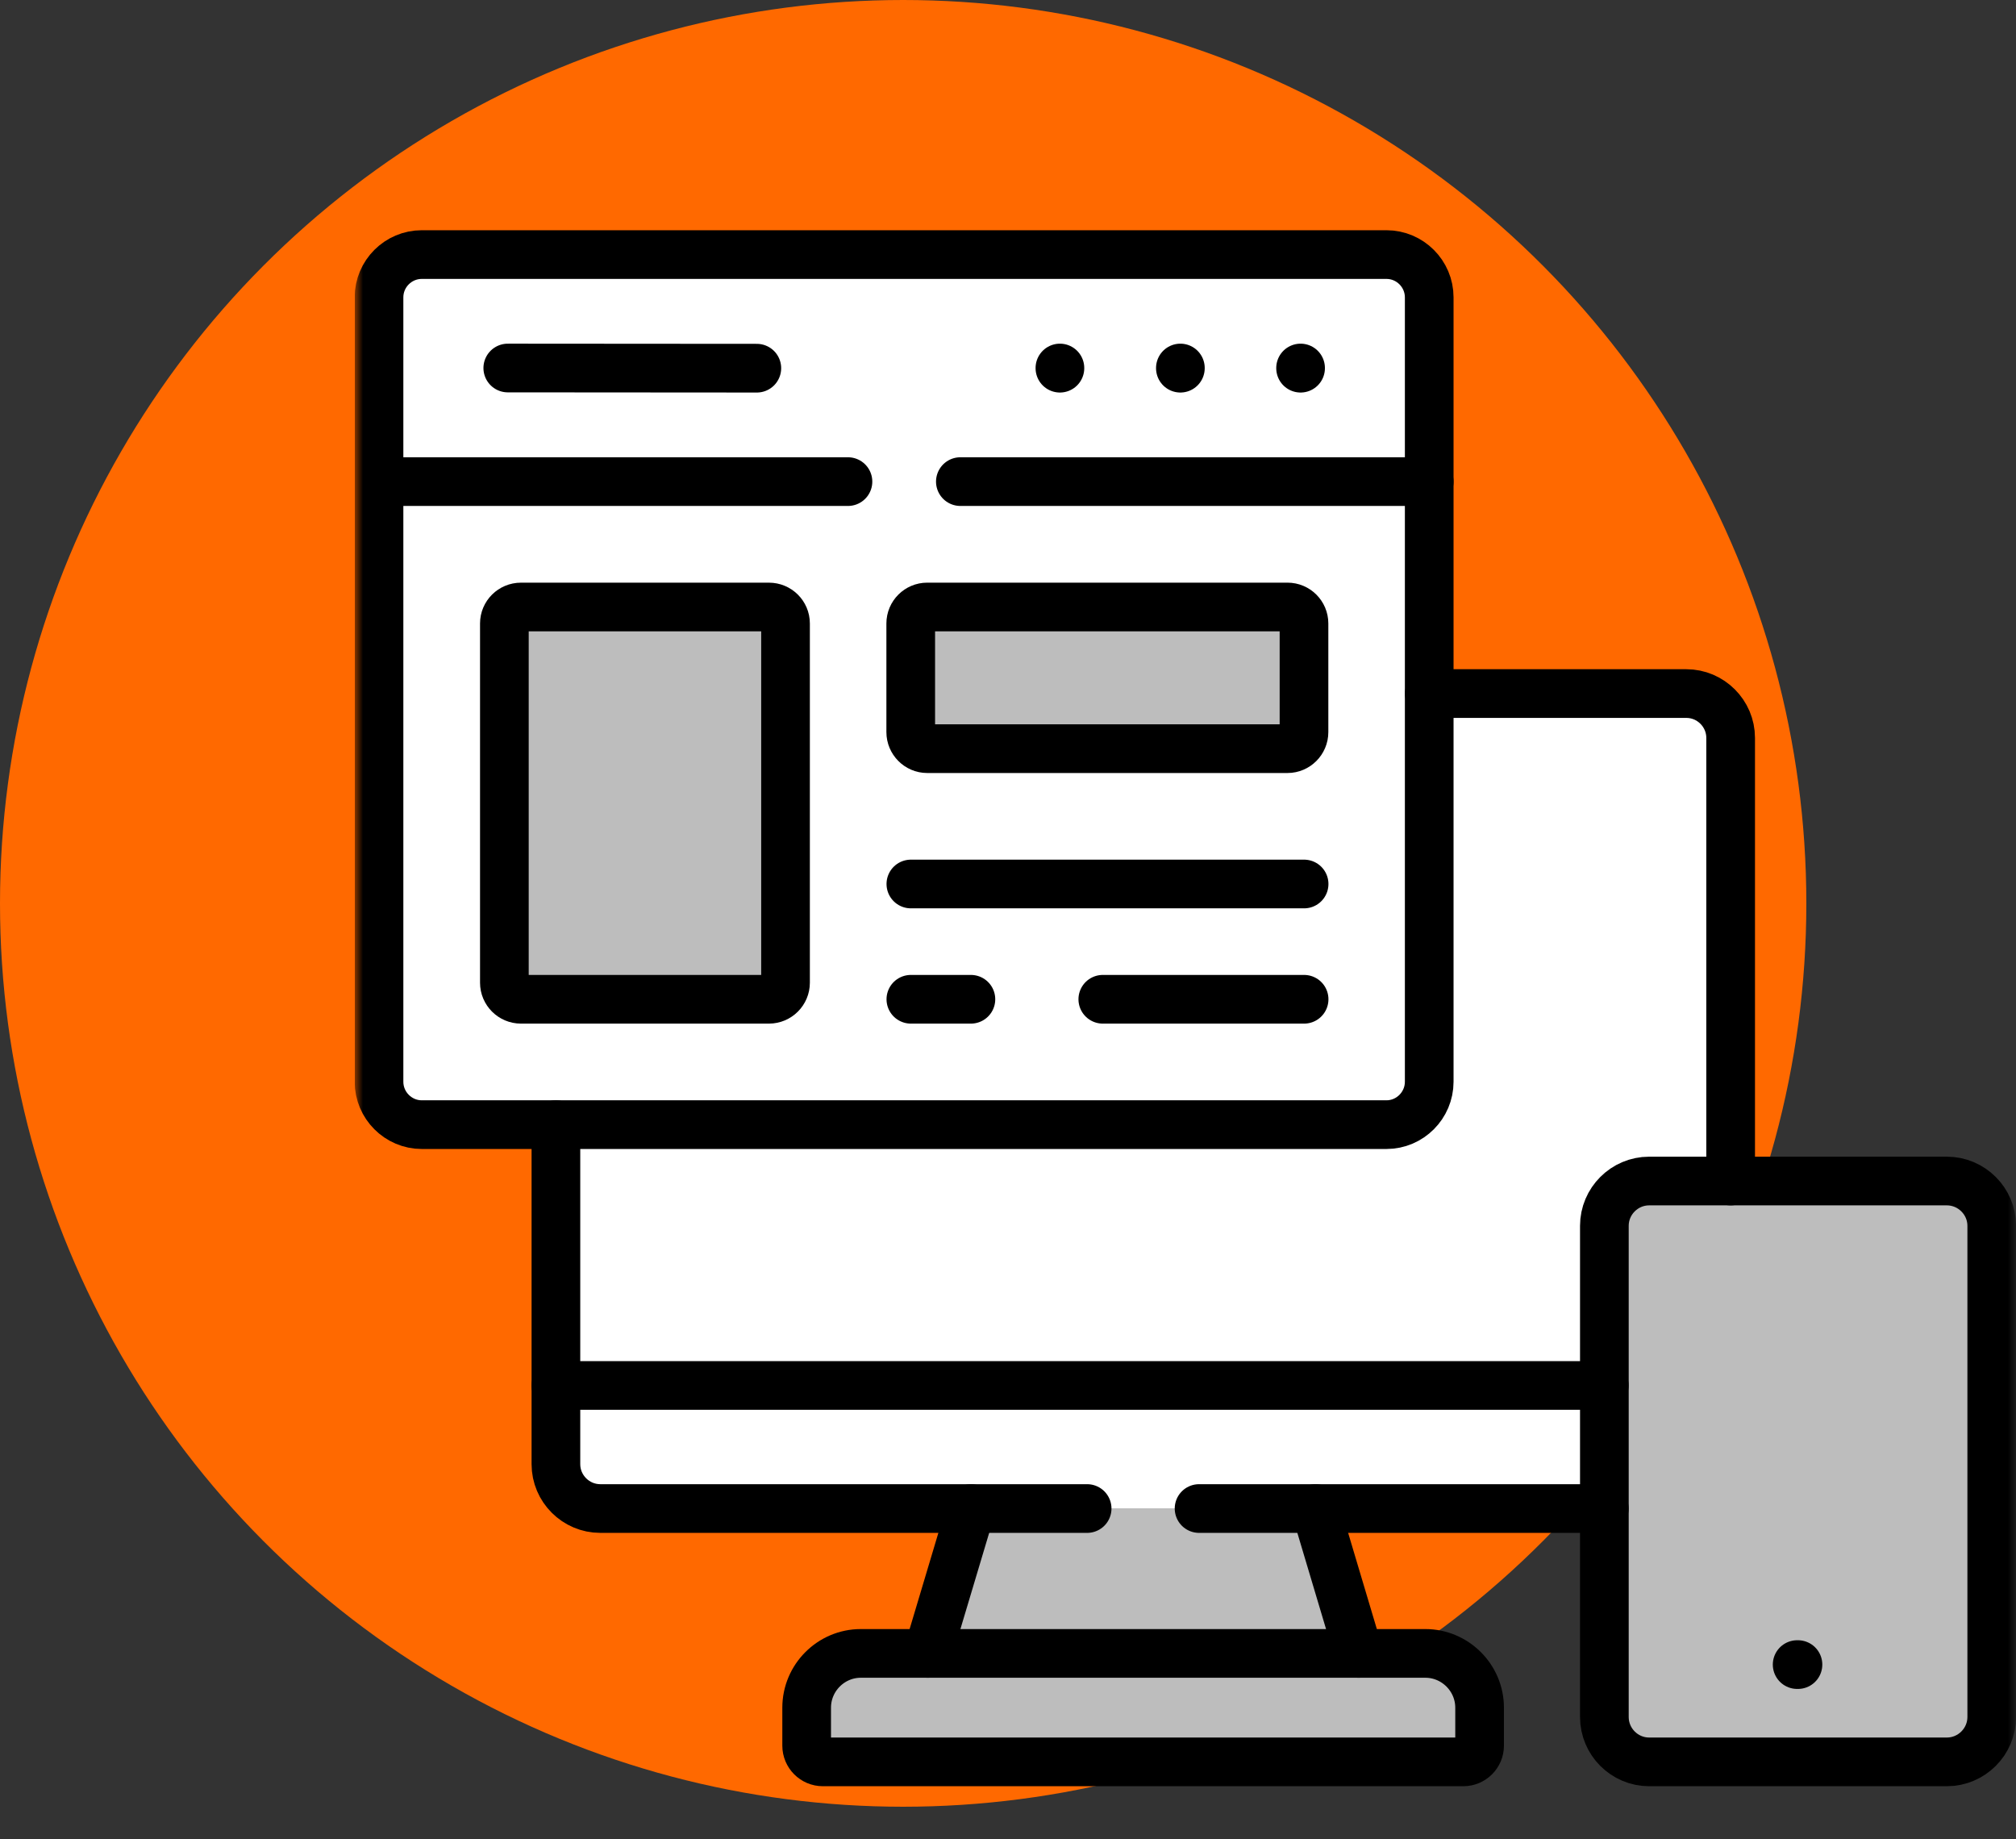 <svg width="125" height="114" viewBox="0 0 125 114" fill="none" xmlns="http://www.w3.org/2000/svg">
<rect x="0" y="0" width="125" height="114" fill="#333333" stroke="none"/>
<circle cx="56" cy="56" r="56" fill="#FF6900"/>
<g clip-path="url(#clip0_7742_6944)">
<rect x="24" y="17" width="64" height="52" fill="white"/>
<rect x="35" y="44" width="72" height="50" fill="white"/>
<rect x="32" y="39" width="16" height="22" fill="#BDBDBD"/>
<rect x="100" y="74" width="23" height="34" fill="#BDBDBD"/>
<rect x="57" y="38" width="23" height="8" fill="#BDBDBD"/>
<path d="M81.5 93.5H60L57.5 101.5L56.5 102.5H53L51 104L50 106V108.5L50.5 109.5H90.5L91.5 108.5V106L91 104L89.5 102.5L84 102L81.5 93.5Z" fill="#BDBDBD"/>
<mask id="mask0_7742_6944" style="mask-type:luminance" maskUnits="userSpaceOnUse" x="22" y="11" width="103" height="104">
<path d="M22 11.002H125V114.002H22V11.002Z" fill="white"/>
</mask>
<g mask="url(#mask0_7742_6944)">
<path d="M51.019 109.219H90.737C91.285 109.219 91.741 108.768 91.741 108.215V105.86C91.741 104.007 90.224 102.495 88.376 102.495H53.374C51.527 102.495 50.016 104.007 50.016 105.86V108.215C50.016 108.768 50.466 109.219 51.019 109.219Z" stroke="black" stroke-width="3.018" stroke-miterlimit="10" stroke-linecap="round" stroke-linejoin="round"/>
<path d="M57.523 102.496L60.209 93.515M81.565 93.515L84.246 102.496" stroke="black" stroke-width="3.018" stroke-miterlimit="10" stroke-linecap="round" stroke-linejoin="round"/>
<path d="M34.469 85.885H99.472" stroke="black" stroke-width="3.018" stroke-miterlimit="10" stroke-linecap="round" stroke-linejoin="round"/>
<path d="M23.5 67.059C23.5 68.519 24.692 69.717 26.152 69.717H85.966C87.425 69.717 88.617 68.519 88.617 67.059V18.433C88.617 16.973 87.425 15.781 85.966 15.781H26.152C24.692 15.781 23.5 16.973 23.5 18.433V67.059Z" stroke="black" stroke-width="3.018" stroke-miterlimit="10" stroke-linecap="round" stroke-linejoin="round"/>
<path d="M67.407 93.514H37.217C35.706 93.514 34.469 92.276 34.469 90.765V69.716M99.472 93.514H74.347M88.626 42.994H104.559C106.07 42.994 107.307 44.231 107.307 45.742V73.212" stroke="black" stroke-width="3.018" stroke-miterlimit="10" stroke-linecap="round" stroke-linejoin="round"/>
<path d="M59.546 29.855H88.617M23.5 29.855H52.577" stroke="black" stroke-width="3.018" stroke-miterlimit="10" stroke-linecap="round" stroke-linejoin="round"/>
<path d="M80.641 22.813V22.824" stroke="black" stroke-width="3.018" stroke-miterlimit="10" stroke-linecap="round" stroke-linejoin="round"/>
<path d="M73.188 22.813V22.824" stroke="black" stroke-width="3.018" stroke-miterlimit="10" stroke-linecap="round" stroke-linejoin="round"/>
<path d="M65.719 22.813V22.824" stroke="black" stroke-width="3.018" stroke-miterlimit="10" stroke-linecap="round" stroke-linejoin="round"/>
<path d="M31.484 22.813L46.927 22.824" stroke="black" stroke-width="3.018" stroke-miterlimit="10" stroke-linecap="round" stroke-linejoin="round"/>
<path d="M79.832 37.628H57.489C56.931 37.628 56.469 38.084 56.469 38.649V45.384C56.469 45.948 56.931 46.41 57.489 46.41H79.832C80.391 46.41 80.853 45.948 80.853 45.384V38.649C80.853 38.084 80.391 37.628 79.832 37.628Z" stroke="black" stroke-width="3.018" stroke-miterlimit="10" stroke-linecap="round" stroke-linejoin="round"/>
<path d="M80.86 54.799H56.477" stroke="black" stroke-width="3.018" stroke-miterlimit="10" stroke-linecap="round" stroke-linejoin="round"/>
<path d="M68.378 61.945H80.86M56.477 61.945H60.2" stroke="black" stroke-width="3.018" stroke-miterlimit="10" stroke-linecap="round" stroke-linejoin="round"/>
<path d="M111.481 103.188H111.43" stroke="black" stroke-width="3.018" stroke-miterlimit="10" stroke-linecap="round" stroke-linejoin="round"/>
<path d="M102.254 109.219H120.713C122.241 109.219 123.496 107.97 123.496 106.436V75.989C123.496 74.461 122.241 73.212 120.713 73.212H102.254C100.725 73.212 99.477 74.461 99.477 75.989V106.436C99.477 107.97 100.725 109.219 102.254 109.219Z" stroke="black" stroke-width="3.018" stroke-miterlimit="10" stroke-linecap="round" stroke-linejoin="round"/>
<path d="M32.3 37.629H47.68C48.244 37.629 48.706 38.085 48.706 38.65V60.919C48.706 61.483 48.244 61.945 47.68 61.945H32.3C31.735 61.945 31.273 61.483 31.273 60.919V38.65C31.273 38.085 31.735 37.629 32.3 37.629Z" stroke="black" stroke-width="3.018" stroke-miterlimit="10" stroke-linecap="round" stroke-linejoin="round"/>
</g>
</g>
<defs>
<clipPath id="clip0_7742_6944">
<rect width="103" height="103" fill="white" transform="translate(22 11)"/>
</clipPath>
</defs>
</svg>
